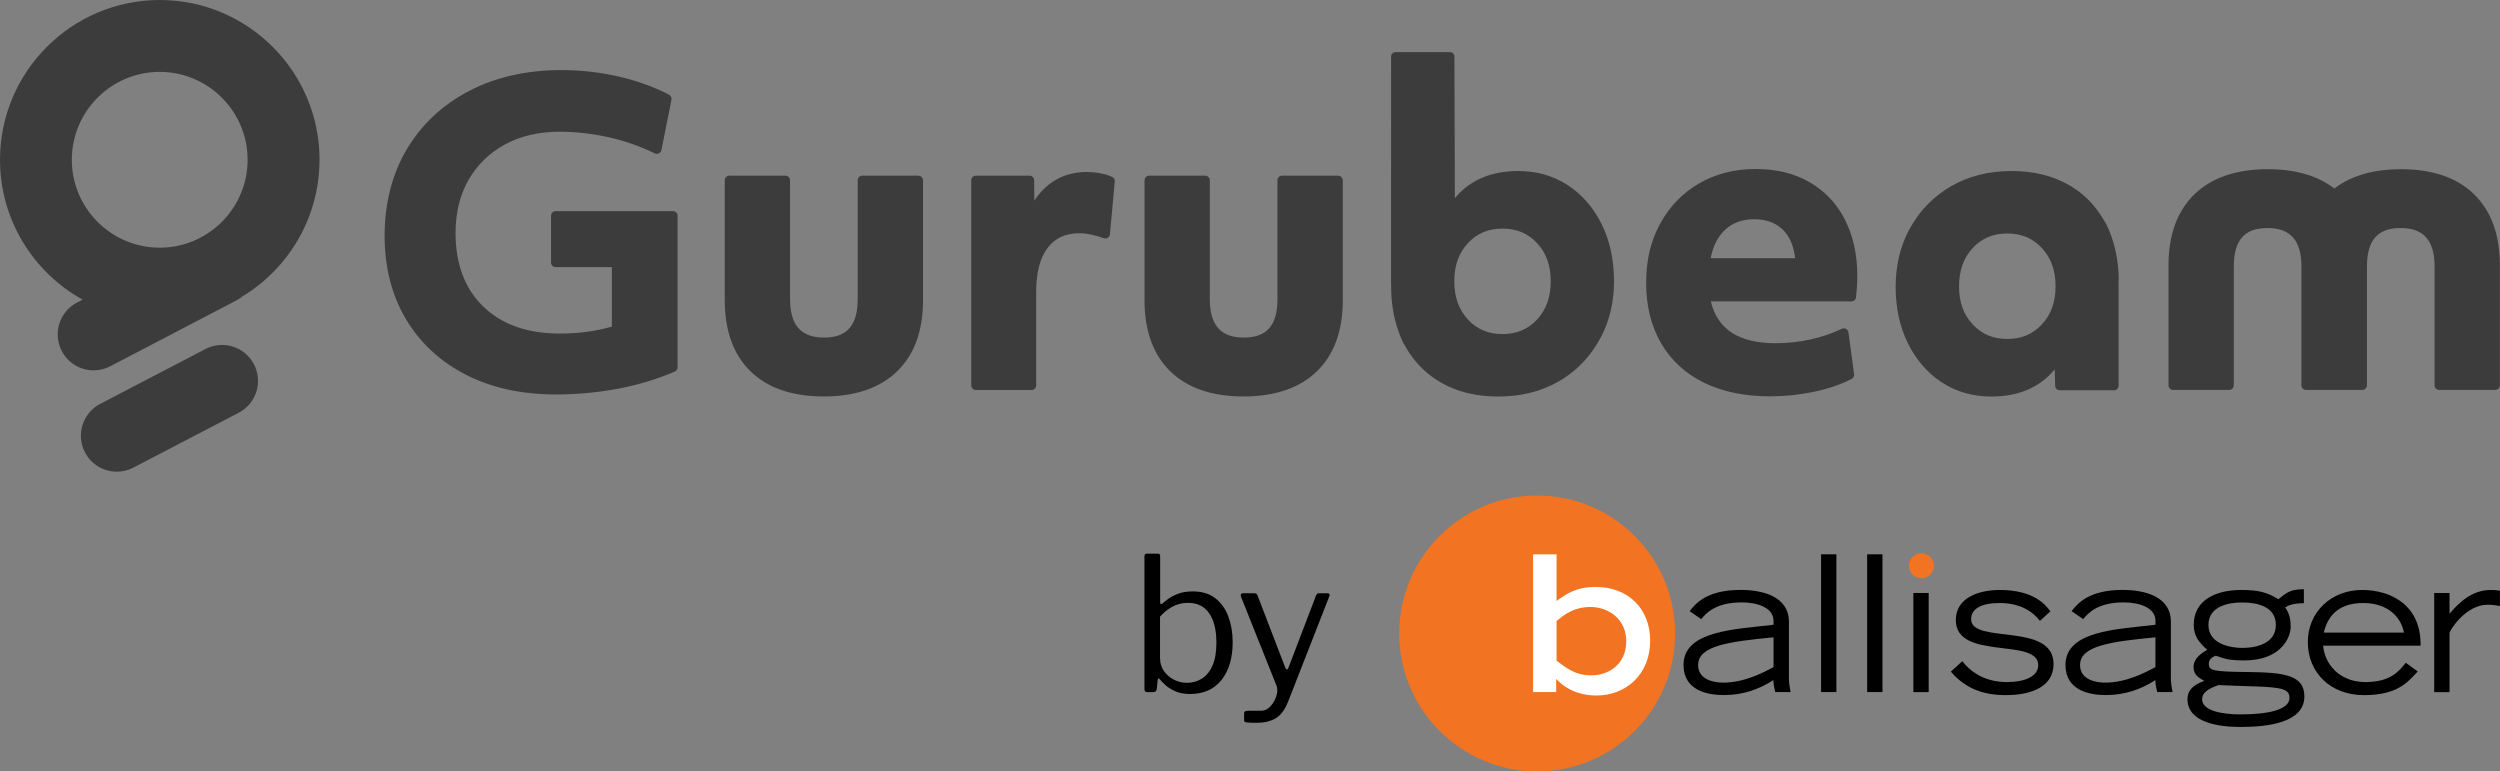 <?xml version="1.0" encoding="UTF-8"?>
<svg id="Layer_1" data-name="Layer 1" xmlns="http://www.w3.org/2000/svg" viewBox="0 0 398.2 122.88">
  <rect x="0" y="0" width="398.2" height="122.88" fill="#808080" stroke="none"/>
  <path d="M107.93,34.37v24.13c0,.3-.18.56-.45.68-2.82,1.22-5.87,2.14-9.08,2.74-3.2.6-6.5.91-9.83.91-5.44,0-10.26-1.05-14.33-3.13-4.09-2.09-7.31-5.06-9.57-8.85-2.26-3.78-3.41-8.27-3.41-13.34s1.2-9.85,3.57-13.8c2.37-3.95,5.72-7.07,9.96-9.26,4.21-2.19,9.16-3.29,14.68-3.29,2.99,0,6.02.34,8.99,1.01,2.98.68,5.71,1.66,8.11,2.92.29.15.45.48.38.8l-1.6,8.02c-.04.23-.19.42-.4.52-.21.1-.45.1-.66,0-2.29-1.12-4.76-1.99-7.35-2.57-2.59-.58-5.21-.88-7.79-.88-3.32,0-6.26.68-8.73,2.03-2.45,1.34-4.4,3.23-5.78,5.62-1.38,2.4-2.08,5.25-2.08,8.49,0,4.94,1.49,8.89,4.43,11.72,2.94,2.84,7.03,4.29,12.16,4.29,1.59,0,3.12-.11,4.55-.31,1.25-.18,2.52-.45,3.76-.79v-9.48h-8.95c-.41,0-.74-.33-.74-.74v-7.44c0-.41.33-.74.74-.74h18.68c.41,0,.74.33.74.74ZM146.27,27.98h-8.92c-.41,0-.74.33-.74.74v18.93c0,4.18-1.7,6.12-5.35,6.12s-5.42-1.95-5.42-6.12v-18.93c0-.41-.33-.74-.74-.74h-8.92c-.41,0-.74.33-.74.74v19.12c0,4.85,1.38,8.65,4.11,11.31,2.72,2.65,6.64,4,11.65,4s8.94-1.34,11.68-3.99c2.75-2.66,4.14-6.46,4.14-11.31v-19.12c0-.41-.33-.74-.74-.74ZM177.14,28.18c-.49-.25-1.12-.44-1.9-.58-3.09-.56-5.93.04-8.16,1.78-.9.7-1.68,1.57-2.33,2.59l-.03-3.26c0-.41-.34-.73-.74-.73h-8.54c-.41,0-.74.33-.74.74v32.66c0,.41.33.74.74.74h8.86c.41,0,.74-.33.74-.74v-14.89c0-3.07.62-5.43,1.84-7.03,1.19-1.55,2.84-2.31,5.06-2.31.58,0,1.24.08,1.96.24.73.16,1.36.35,1.88.55.22.08.46.06.66-.06.2-.12.33-.33.35-.56l.77-8.41c.03-.3-.13-.6-.41-.73ZM213.13,27.98h-8.92c-.41,0-.74.33-.74.74v18.93c0,4.18-1.7,6.12-5.35,6.12s-5.42-1.95-5.42-6.12v-18.93c0-.41-.33-.74-.74-.74h-8.92c-.41,0-.74.33-.74.74v19.12c0,4.85,1.38,8.66,4.11,11.31,2.72,2.65,6.64,4,11.65,4s8.94-1.34,11.68-3.99c2.75-2.66,4.14-6.46,4.14-11.31v-19.12c0-.41-.33-.74-.74-.74ZM394.09,30.95c-2.72-2.65-6.64-4-11.65-4-4.39,0-7.96,1.03-10.62,3.08-2.64-2.04-6.2-3.08-10.6-3.08-5.01,0-8.94,1.34-11.68,3.99-2.75,2.66-4.14,6.47-4.14,11.31v19.12c0,.41.33.74.74.74h8.92c.41,0,.74-.33.74-.74v-18.93c0-4.18,1.7-6.12,5.35-6.12s5.42,1.95,5.42,6.12v18.93c0,.41.33.74.74.74h8.96c.41,0,.74-.33.74-.74v-18.93c0-4.18,1.7-6.12,5.35-6.12s5.42,1.95,5.42,6.12v18.93c0,.41.33.74.74.74h8.92c.41,0,.74-.33.74-.74v-19.12c0-4.85-1.38-8.65-4.11-11.31ZM293.85,34.99c1.31,2.53,1.98,5.54,1.98,8.94,0,1.09-.07,2.24-.2,3.42-.04.38-.36.66-.74.66h-22.39c1.08,4.48,4.49,6.66,10.39,6.66,1.78,0,3.61-.2,5.43-.59,1.81-.39,3.5-.97,5.03-1.71.22-.1.47-.1.68.01.21.11.35.32.39.55l.9,6.67c.04.31-.12.62-.4.76-1.71.88-3.74,1.57-6.03,2.05-2.27.48-4.61.72-6.96.72-4.03,0-7.56-.73-10.49-2.16-2.97-1.45-5.28-3.57-6.86-6.3-1.58-2.71-2.38-5.94-2.38-9.61s.74-6.69,2.21-9.4c1.47-2.72,3.55-4.88,6.18-6.42,2.63-1.54,5.67-2.32,9.04-2.32s6.17.7,8.58,2.09c2.43,1.39,4.33,3.4,5.65,5.95ZM285.95,41.13c-.02-.13-.04-.26-.07-.38-.28-1.92-.99-3.36-2.11-4.35-1.13-1-2.58-1.48-4.42-1.48s-3.45.58-4.68,1.78c-1.09,1.05-1.83,2.54-2.2,4.43h13.48ZM337.43,44.75c0,.24.02.48.02.71v15.98c0,.4-.32.72-.72.72h-8.66c-.39,0-.71-.31-.72-.7l-.07-2.63c-2.36,2.87-5.75,4.33-10.11,4.33-2.95,0-5.61-.76-7.9-2.27-2.28-1.5-4.09-3.6-5.39-6.23-1.25-2.54-1.9-5.46-1.94-8.68,0,0,0,0,0,0,0-.02,0-.03,0-.05,0-.08,0-.17,0-.25,0-3.3.7-6.32,2.08-8.96.06-.11.13-.21.19-.32.02-.05.05-.09.07-.14.22-.4.46-.78.71-1.16.13-.19.26-.38.4-.57.3-.42.61-.83.95-1.22.13-.15.27-.29.41-.44.37-.4.75-.79,1.16-1.15.06-.05.12-.1.19-.16.83-.72,1.74-1.36,2.72-1.93,2.78-1.59,5.98-2.39,9.54-2.39s6.51.73,9.06,2.16c2.04,1.14,3.72,2.69,5.02,4.61.04.05.07.11.11.17.25.38.49.76.71,1.16.09.16.2.31.29.48.25.49.47,1.04.68,1.63.05.14.1.29.15.43,0,.01,0,.02.01.03.71,2.07,1.08,4.37,1.08,6.87,0,0,0-.01-.01-.04ZM327.41,45.62c0-2.53-.71-4.53-2.18-6.11-1.45-1.56-3.25-2.32-5.51-2.32s-4.06.76-5.51,2.32c-1.46,1.58-2.17,3.58-2.17,6.11s.71,4.47,2.17,6.05c1.45,1.56,3.25,2.32,5.51,2.32s4.07-.76,5.51-2.32c1.46-1.58,2.18-3.56,2.18-6.05ZM257.09,44.46c0,.09,0,.17,0,.26,0,3.3-.7,6.31-2.08,8.96-.06.12-.14.22-.2.33-.02.04-.04.08-.06.12-.22.39-.45.77-.7,1.15-.13.2-.27.4-.41.6-.3.42-.61.82-.94,1.21-.13.15-.27.29-.4.44-.38.41-.78.81-1.2,1.19-.04.04-.09.07-.13.11-.84.73-1.75,1.38-2.74,1.94-2.77,1.59-5.98,2.39-9.54,2.39s-6.51-.73-9.06-2.16c-2.04-1.15-3.72-2.7-5.03-4.61-.04-.05-.07-.11-.11-.16-.25-.38-.49-.78-.72-1.19-.09-.16-.2-.3-.28-.46-.25-.49-.47-1.04-.67-1.62-.06-.15-.11-.31-.16-.46t0,0c-.71-2.07-1.08-4.37-1.08-6.88,0,0,0,.01.01.04,0-.24-.02-.48-.02-.71V9.02c0-.4.32-.72.72-.72h8.65c.39,0,.71.31.72.7l.07,22.57c2.36-2.87,5.75-4.33,10.11-4.33,2.95,0,5.61.76,7.9,2.27,2.28,1.5,4.09,3.6,5.39,6.23,1.25,2.54,1.9,5.46,1.94,8.68h0s0,.02,0,.03ZM247,44.78c0-2.49-.71-4.47-2.17-6.05-1.45-1.56-3.25-2.32-5.51-2.32s-4.06.76-5.51,2.32c-1.46,1.58-2.17,3.56-2.17,6.05s.71,4.53,2.17,6.11c1.45,1.56,3.25,2.32,5.51,2.32s4.06-.76,5.51-2.32c1.46-1.58,2.17-3.58,2.17-6.11ZM50.89,25.45c0,9.22-4.93,17.31-12.29,21.77-.3.24-.62.46-.98.65l-20.06,10.47c-.85.44-1.75.65-2.64.65-2.07,0-4.06-1.12-5.08-3.08-1.46-2.8-.38-6.26,2.43-7.72l.89-.46C5.32,43.38,0,35.02,0,25.45,0,11.42,11.42,0,25.45,0s25.45,11.42,25.45,25.45ZM39.44,25.45c0-7.72-6.28-14-14-14s-14,6.28-14,14,6.28,14,14,14,14-6.28,14-14ZM32.73,55.59l-16.77,8.74c-2.8,1.46-3.89,4.92-2.43,7.72,1.02,1.95,3.02,3.08,5.08,3.08.89,0,1.8-.21,2.64-.65l16.77-8.74c2.8-1.46,3.89-4.92,2.43-7.72-1.46-2.8-4.92-3.89-7.72-2.43Z" fill="#3c3c3c"/>
  <g>
    <path d="M222.87,100.9c0-12.14,9.84-21.97,21.97-21.97s21.97,9.84,21.97,21.97-9.84,21.97-21.97,21.97-21.97-9.84-21.97-21.97" fill="#f27321" fill-rule="evenodd"/>
    <path d="M304.06,90.11c0-1.1.89-1.99,1.99-1.99s1.99.89,1.99,1.99-.89,1.99-1.99,1.99-1.99-.89-1.99-1.99" fill="#f27321" fill-rule="evenodd"/>
    <path d="M244.19,88.29h3.74v7.43c1.6-1.15,3.11-2.23,6.22-2.23,5.34,0,8.69,3.62,8.69,8.54,0,5.49-3.95,8.75-8.54,8.75-3.71,0-5.64-1.81-6.43-2.63v2.08h-3.68v-21.94ZM247.93,105.22c1.45,1.12,2.96,2.35,5.52,2.35,2.9,0,5.58-1.87,5.58-5.43s-2.84-5.46-5.7-5.46c-2.72,0-4.26,1.3-5.4,2.23v6.31Z" fill="#fff"/>
    <path d="M284.93,107.79c0,.94.12,1.6.27,2.44h-2.44c-.12-.48-.3-1.27-.3-1.9-2.29,1.48-4.86,2.38-7.88,2.38-2.6,0-6.43-.72-6.43-4.8,0-5.46,8.18-5.67,14.34-6.4v-.6c0-2.14-2.57-2.96-5.07-2.96-4.2,0-5.68,1.75-6.46,2.66l-1.84-1.27c.91-1.12,2.63-3.38,8.12-3.38,3.59,0,7.7,1.06,7.7,5.1v8.72ZM282.49,101.51c-7.18.69-12.01,1.36-12.01,4.41,0,2.48,2.78,2.81,3.98,2.81,3.41,0,6.46-1.63,8.03-2.48v-4.74Z"/>
    <rect x="290.06" y="88.29" width="2.44" height="21.94"/>
    <rect x="297.4" y="88.29" width="2.44" height="21.94"/>
    <rect x="304.76" y="94.45" width="2.44" height="15.79"/>
    <path d="M312.55,105.32c1.54,1.93,3.83,3.32,7.15,3.32,2.6,0,4.95-.81,4.95-2.69,0-4.47-13.13-.66-13.13-7.18,0-3.59,3.68-4.8,7-4.8,5.31,0,7.24,2.26,8.06,3.41l-1.66,1.51c-1.3-1.66-3.32-2.84-6.43-2.84-2.9,0-4.53.91-4.53,2.57,0,4.07,13.13.39,13.13,7.15,0,3.62-3.56,4.95-7.61,4.95-3.5,0-6.4-1-8.75-3.74l1.81-1.66Z"/>
    <path d="M345.77,107.79c0,.94.12,1.6.27,2.44h-2.44c-.12-.48-.3-1.27-.3-1.9-2.29,1.48-4.86,2.38-7.88,2.38-2.6,0-6.43-.72-6.43-4.8,0-5.46,8.18-5.67,14.34-6.4v-.6c0-2.14-2.57-2.96-5.07-2.96-4.2,0-5.67,1.75-6.46,2.66l-1.84-1.27c.91-1.12,2.63-3.38,8.12-3.38,3.59,0,7.7,1.06,7.7,5.1v8.72ZM343.32,101.51c-7.18.69-12.01,1.36-12.01,4.41,0,2.48,2.78,2.81,3.98,2.81,3.41,0,6.46-1.63,8.03-2.48v-4.74Z"/>
    <path d="M366.94,96.08c-1.81,0-2.48.39-2.96.66.39.6.88,1.36.88,3.05,0,1.99-1.78,5.4-7.36,5.4-2.32,0-3.11-.21-4.56-.75-.75.27-1.12.69-1.12,1.3,0,1.06.6,1.24,6.16,1.3,5.95.06,9.06.51,9.06,3.89,0,4.23-5.95,4.86-10.17,4.86-3.26,0-8.45-.6-8.45-4.44,0-1.15.6-2.17,2.69-2.9-.88-.48-1.72-.94-1.72-2.2,0-1.45,1.36-2.26,2.17-2.75-1.3-1.18-2.14-2.17-2.14-3.98,0-4.01,3.62-5.55,7.55-5.55,2.69,0,4.17.36,5.92,1.48,1.3-1.06,1.96-1.6,4.07-1.6v2.23ZM364.67,111.17c0-1.39-1.12-1.69-5.55-1.84-1.93-.06-3.83-.12-5.77-.21-1.66.6-2.6,1.21-2.6,2.26,0,1.84,3.23,2.41,6.07,2.41,4.11,0,7.85-.63,7.85-2.63M351.76,99.55c0,3.11,3.68,3.65,5.4,3.65,2.38,0,5.34-.78,5.34-3.65,0-3.05-3.14-3.59-5.4-3.59s-5.34.66-5.34,3.59"/>
    <path d="M385.1,106.95c-1.63,1.72-3.2,3.77-8.57,3.77s-8.94-3.62-8.94-8.45,3.77-8.3,8.63-8.3,9.45,2.63,9.33,8.87h-15.52c.24,2.96,2.63,5.8,6.73,5.8s5.43-1.84,6.43-3.08l1.9,1.39ZM382.9,100.76c-.48-2.6-2.72-4.71-6.46-4.71s-5.61,1.81-6.31,4.71h12.77Z"/>
    <path d="M387.72,94.45h2.44v3.29c1.42-1.6,3.41-3.77,6.58-3.77.54,0,1,.03,1.45.12v2.44c-.3-.03-.91-.21-1.96-.21-3.47,0-5.98,4.01-6.07,4.47v9.45h-2.44v-15.79Z"/>
  </g>
  <g>
    <path d="M182.76,110.24c-.18,0-.3-.04-.37-.12-.07-.08-.1-.2-.1-.36v-21.15c0-.28.12-.42.36-.42h1.84c.2,0,.3.14.3.42v7.28c0,.22.04.33.12.34.08,0,.19-.04.33-.16.18-.18.47-.42.88-.71.41-.3.93-.56,1.57-.8.64-.24,1.41-.36,2.3-.36,1.45,0,2.63.36,3.56,1.07.93.71,1.63,1.68,2.09,2.9.46,1.22.7,2.59.7,4.11,0,2.54-.59,4.54-1.78,6.03-1.19,1.48-2.85,2.23-4.99,2.23-.91,0-1.69-.14-2.33-.42-.64-.28-1.17-.6-1.59-.98-.42-.38-.72-.69-.92-.95-.08-.1-.15-.14-.21-.12s-.1.09-.12.21l-.15,1.48c-.04.32-.22.48-.53.48h-.95ZM184.78,104.93c0,.71.2,1.36.61,1.95.41.58.94,1.04,1.59,1.38s1.34.5,2.05.5c.89,0,1.69-.22,2.41-.67.71-.45,1.28-1.14,1.69-2.09.42-.95.62-2.17.62-3.65,0-2.02-.39-3.58-1.16-4.68-.77-1.1-1.89-1.65-3.36-1.65-.93,0-1.78.21-2.54.64-.76.43-1.4.95-1.92,1.56v6.71Z"/>
    <path d="M198.64,115.09c-.32-.04-.48-.15-.48-.33v-1.16c0-.14.05-.24.16-.3s.33-.09.67-.09h1.87c.44,0,.83-.14,1.19-.43.36-.29.65-.65.89-1.08.24-.44.39-.88.47-1.32s.05-.84-.09-1.17l-5.67-14.2c-.04-.14-.04-.26.01-.36.05-.1.15-.15.31-.15h1.84c.12,0,.22.03.3.07.08.05.14.13.18.25l4.43,11.53c.08.18.17.27.27.27s.19-.12.27-.36l4.37-11.44c.06-.12.12-.2.18-.25.06-.05.14-.07.24-.07h1.4c.14,0,.24.04.3.13s.06.19,0,.31l-6.53,16.69c-.28.71-.58,1.3-.92,1.75s-.72.81-1.14,1.05-.9.43-1.41.54-1.1.16-1.75.16c-.57,0-1.02-.02-1.34-.06Z"/>
  </g>
</svg>
